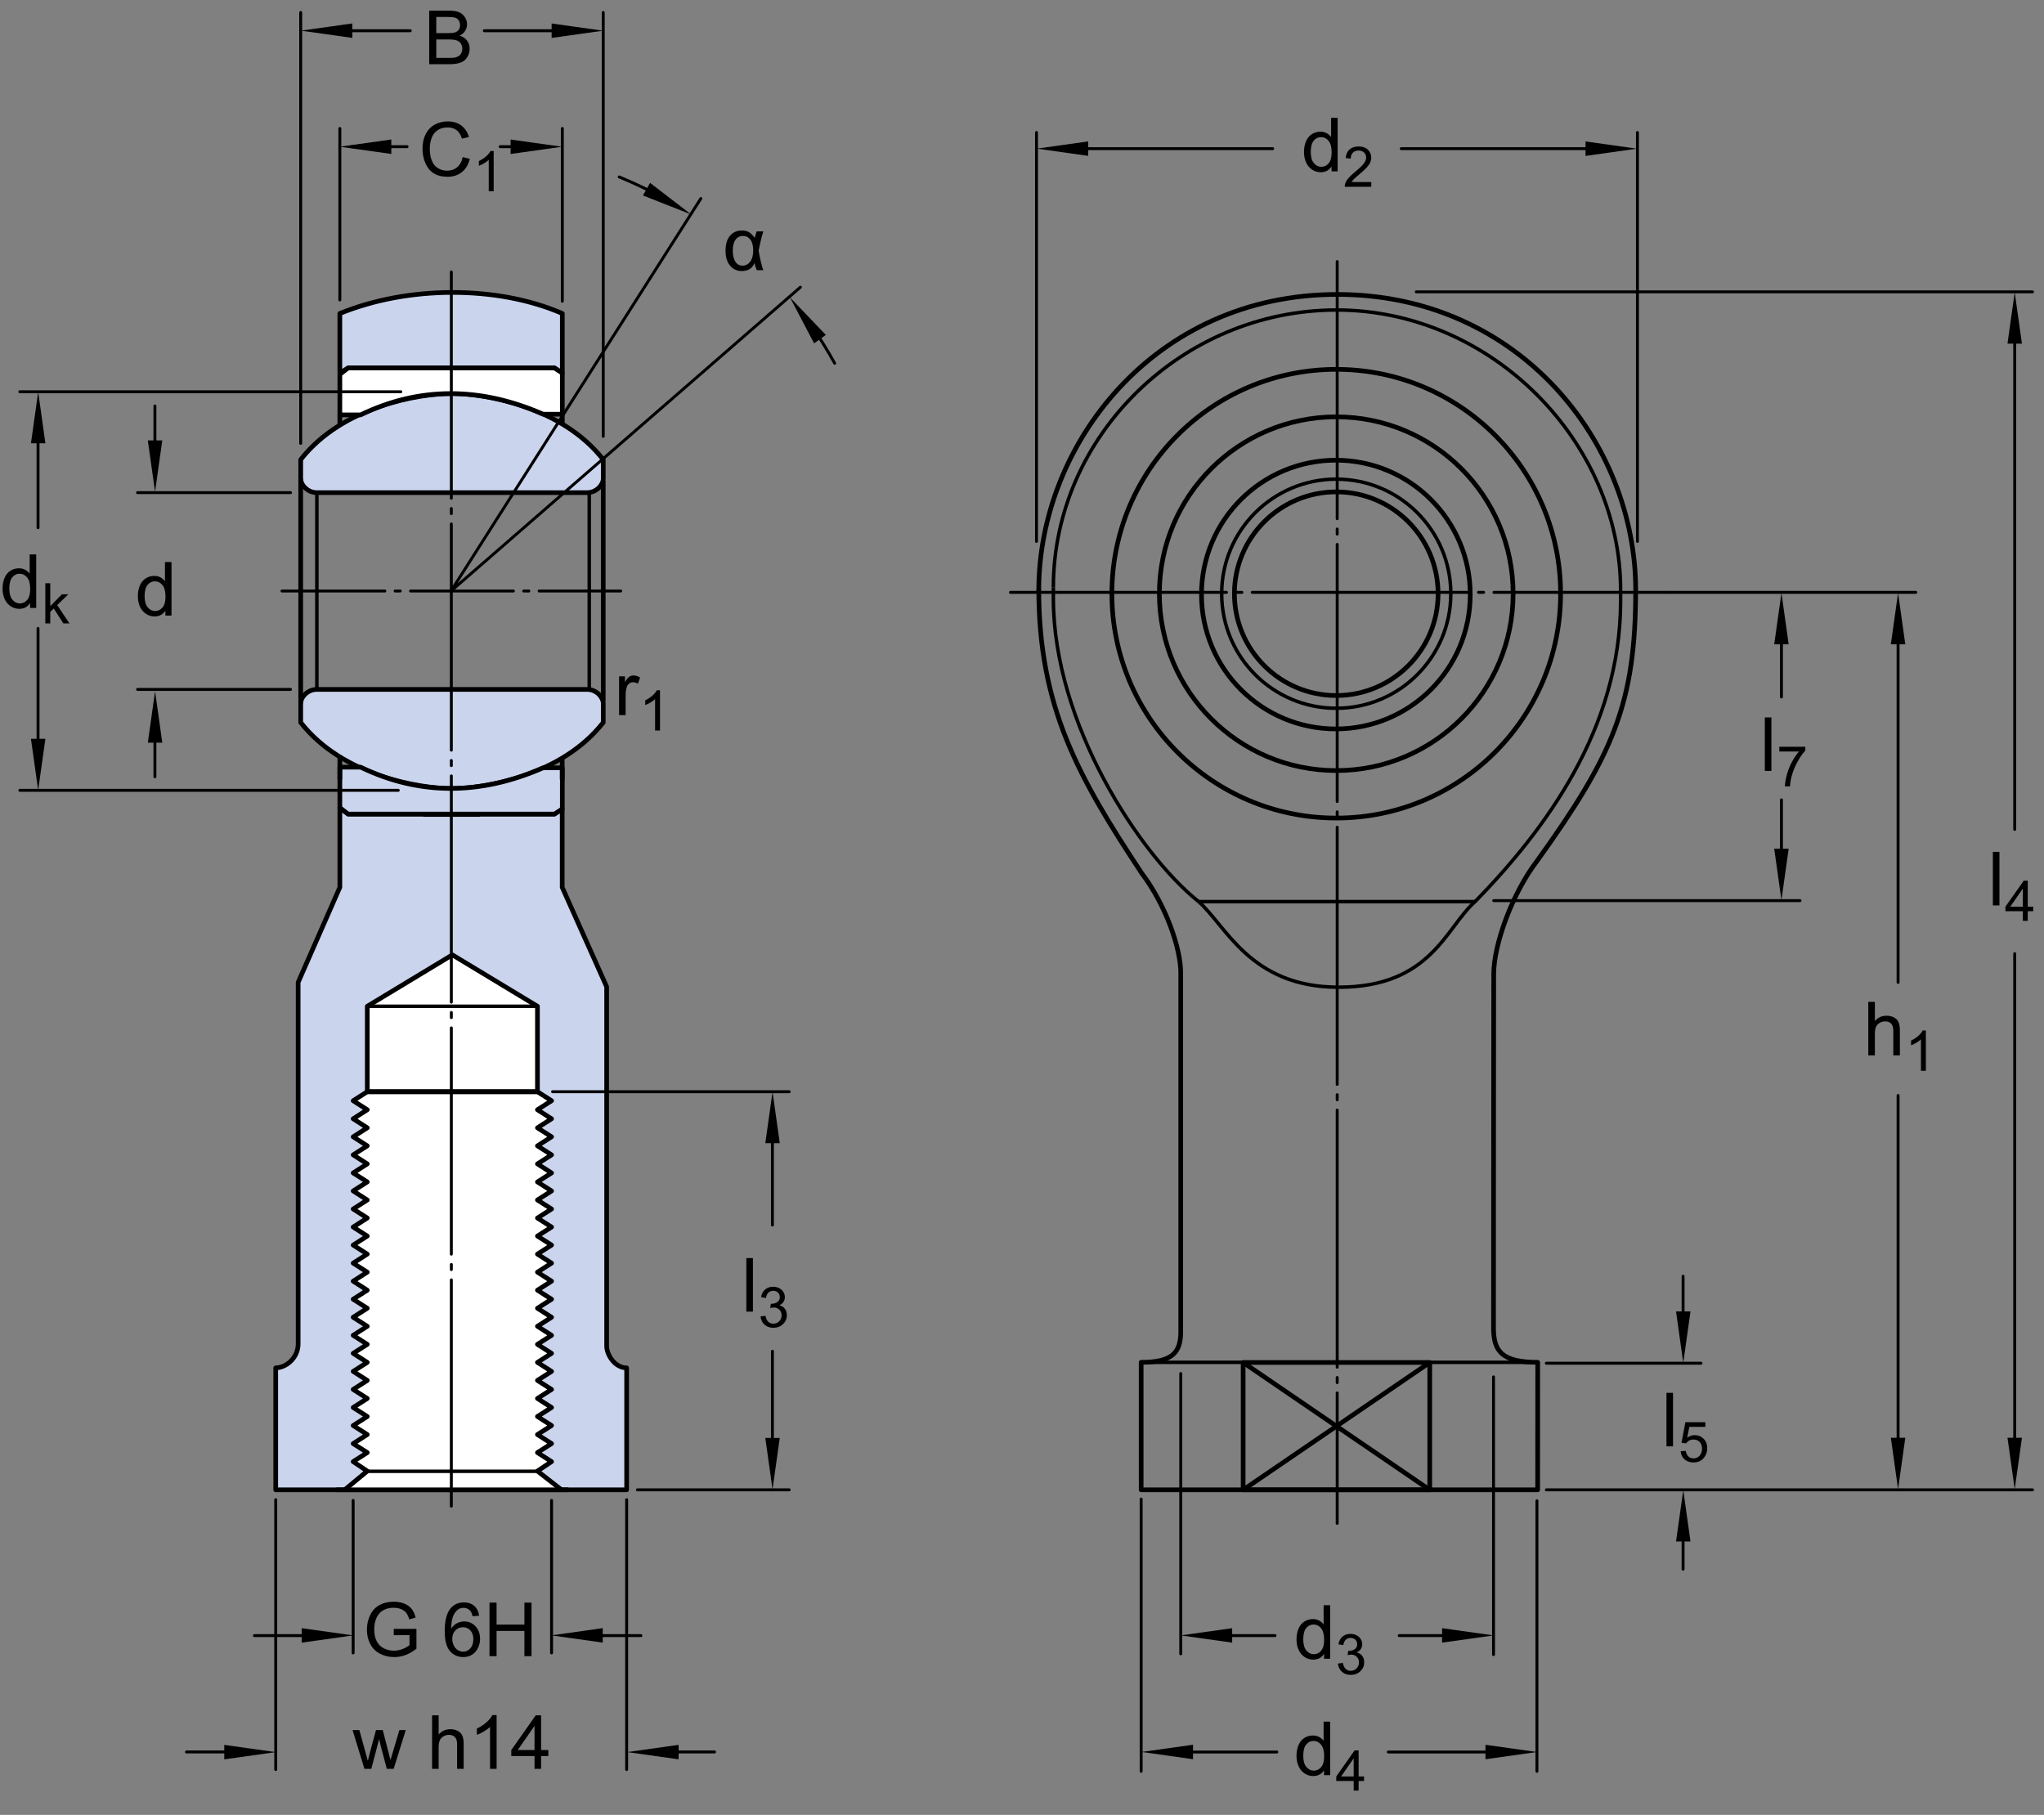<?xml version="1.0" encoding="utf-8"?>
<!-- Generator: Adobe Illustrator 19.2.1, SVG Export Plug-In . SVG Version: 6.00 Build 0)  -->
<svg version="1.1" id="Lager_1" xmlns="http://www.w3.org/2000/svg" xmlns:xlink="http://www.w3.org/1999/xlink" x="0px" y="0px"
	 width="327.898px" height="291.153px" viewBox="0 0 327.898 291.153" enable-background="new 0 0 327.898 291.153"
	 xml:space="preserve">
<rect x="0" y="0" width="327.898" height="291.153" fill="#808080" stroke="none"/>
<path fill="#CAD4ED" stroke="#000000" stroke-width="0.748" stroke-linejoin="round" stroke-miterlimit="1" d="M72.573,239.007
	h27.954c0,0,0-18.074,0-19.566c-1.873,0-3.209-2.059-3.209-3.543c0-1.484,0-57.596,0-57.596l-7.129-15.951v-12.577l-1.244,0.824
	H55.842l-1.324-1.031v12.784l-6.689,15.242c0,0,0,56.051,0,58.086c-0.06,2.27-2.022,3.762-3.596,3.762c0,1.57,0,19.566,0,19.566
	H72.573z"/>
<path fill="#CAD4ED" stroke="#000000" stroke-width="0.748" stroke-linejoin="round" stroke-miterlimit="1" d="M72.514,79.033
	c0,0,20.133,0,21.664,0c1.531,0,2.594-1.296,2.594-2.238s0-3.063,0-3.063c-6.715-8.599-19.084-10.602-24.258-10.602h-0.018
	c-5.174,0-17.541,2.003-24.256,10.602c0,0,0,2.12,0,3.063s1.061,2.238,2.592,2.238c1.531,0,21.664,0,21.664,0H72.514z"/>
<path fill="#CAD4ED" stroke="#000000" stroke-width="0.748" stroke-linejoin="round" stroke-miterlimit="1" d="M72.514,110.601
	c0,0,20.133,0,21.664,0c1.531,0,2.594,1.295,2.594,2.238c0,0.942,0,3.062,0,3.062c-6.715,8.599-19.084,10.602-24.258,10.602h-0.018
	c-5.174,0-17.541-2.003-24.256-10.602c0,0,0-2.12,0-3.062c0-0.943,1.061-2.238,2.592-2.238c1.531,0,21.664,0,21.664,0H72.514z"/>
<path fill="#CAD4ED" stroke="#000000" stroke-width="0.748" stroke-linejoin="round" stroke-miterlimit="1" d="M90.207,129.773
	l-1.262,0.824H55.842l-1.324-1.031v-6.496c0.705,0,2.719,0,3.33,0c9.385,4.537,19.182,4.537,29.287,0.103c0.566,0,2.637,0,3.072,0
	V129.773z"/>
<path fill="#CAD4ED" stroke="#000000" stroke-width="0.748" stroke-linejoin="round" stroke-miterlimit="1" d="M54.517,59.854
	v-9.563c10.898-4.455,25.207-4.547,35.69,0v9.563l-1.262-0.825H55.842L54.517,59.854z"/>
<polygon fill="#FFFFFF" points="90.057,238.993 86.217,236.067 86.217,235.931 88.482,234.483 86.217,233.034 88.482,231.589 
	86.217,230.14 88.482,228.694 86.217,227.245 88.482,225.8 86.217,224.351 88.482,222.903 86.217,221.454 88.482,220.007 
	86.217,218.561 88.482,217.112 86.217,215.667 88.482,214.22 86.217,212.77 88.482,211.323 86.217,209.878 88.482,208.429 
	86.217,206.981 88.482,205.534 86.217,204.087 88.482,202.64 86.217,201.19 88.482,199.743 86.217,198.296 88.482,196.851 
	86.217,195.401 88.482,193.956 86.217,192.509 88.482,191.059 86.217,189.612 88.482,188.167 86.217,186.718 88.482,185.27 
	86.217,183.821 88.482,182.374 86.217,180.929 88.482,179.479 86.217,178.032 88.482,176.585 86.217,175.14 58.919,175.14 
	56.652,176.585 58.919,178.032 56.652,179.479 58.919,180.929 56.652,182.374 58.919,183.821 56.652,185.27 58.919,186.718 
	56.652,188.167 58.919,189.612 56.652,191.059 58.919,192.509 56.652,193.956 58.919,195.401 56.652,196.851 58.919,198.296 
	56.652,199.743 58.919,201.19 56.652,202.64 58.919,204.087 56.652,205.534 58.919,206.981 56.652,208.429 58.919,209.878 
	56.652,211.323 58.919,212.77 56.652,214.22 58.919,215.667 56.652,217.112 58.919,218.561 56.652,220.007 58.919,221.454 
	56.652,222.903 58.919,224.351 56.652,225.8 58.919,227.245 56.652,228.694 58.919,230.14 56.652,231.589 58.919,233.034 
	56.652,234.483 58.919,235.931 58.919,236.067 55.307,238.993 "/>
<polygon fill="#FFFFFF" stroke="#000000" stroke-width="0.748" stroke-linejoin="round" stroke-miterlimit="1" points="
	86.217,175.14 86.217,161.433 72.567,153.183 58.919,161.433 58.919,175.14 "/>
<path fill="#FFFFFF" stroke="#000000" stroke-width="0.748" stroke-linejoin="round" stroke-miterlimit="1" d="M90.207,59.854
	l-1.262-0.825H55.842l-1.324,1.031v6.497c0.705,0,2.719,0,3.33,0c9.385-4.538,19.182-4.538,29.287-0.104c0.566,0,2.637,0,3.072,0
	V59.854z"/>
<line fill="none" stroke="#000000" stroke-width="0.561" stroke-linejoin="round" stroke-miterlimit="1" x1="94.529" y1="79.033" x2="94.529" y2="94.816"/>
<line fill="none" stroke="#000000" stroke-width="0.561" stroke-linejoin="round" stroke-miterlimit="1" x1="50.831" y1="79.033" x2="50.831" y2="94.816"/>
<line fill="none" stroke="#000000" stroke-width="0.561" stroke-linejoin="round" stroke-miterlimit="1" x1="94.529" y1="110.601" x2="94.529" y2="94.816"/>
<line fill="none" stroke="#000000" stroke-width="0.561" stroke-linejoin="round" stroke-miterlimit="1" x1="50.831" y1="110.601" x2="50.831" y2="94.816"/>
<line fill="none" stroke="#000000" stroke-width="0.561" stroke-linejoin="round" x1="58.919" y1="236.03" x2="86.217" y2="236.03"/>
<line fill="none" stroke="#000000" stroke-width="0.561" stroke-linejoin="round" stroke-miterlimit="1" x1="58.919" y1="161.433" x2="86.217" y2="161.433"/>
<polyline fill="none" stroke="#000000" stroke-width="0.748" stroke-linejoin="round" points="90.057,238.993 86.217,235.999 
	88.482,234.483 86.217,233.034 88.482,231.589 86.217,230.14 88.482,228.694 86.217,227.245 88.482,225.8 86.217,224.351 
	88.482,222.903 86.217,221.454 88.482,220.007 86.217,218.561 88.482,217.112 86.217,215.667 88.482,214.22 86.217,212.77 
	88.482,211.323 86.217,209.878 88.482,208.429 86.217,206.981 88.482,205.534 86.217,204.087 88.482,202.64 86.217,201.19 
	88.482,199.743 86.217,198.296 88.482,196.851 86.217,195.401 88.482,193.956 86.217,192.509 88.482,191.059 86.217,189.612 
	88.482,188.167 86.217,186.718 88.482,185.27 86.217,183.821 88.482,182.374 86.217,180.929 88.482,179.479 86.217,178.032 
	88.482,176.585 86.217,175.14 58.919,175.14 56.652,176.585 58.919,178.032 56.652,179.479 58.919,180.929 56.652,182.374 
	58.919,183.821 56.652,185.27 58.919,186.718 56.652,188.167 58.919,189.612 56.652,191.059 58.919,192.509 56.652,193.956 
	58.919,195.401 56.652,196.851 58.919,198.296 56.652,199.743 58.919,201.19 56.652,202.64 58.919,204.087 56.652,205.534 
	58.919,206.981 56.652,208.429 58.919,209.878 56.652,211.323 58.919,212.77 56.652,214.22 58.919,215.667 56.652,217.112 
	58.919,218.561 56.652,220.007 58.919,221.454 56.652,222.903 58.919,224.351 56.652,225.8 58.919,227.245 56.652,228.694 
	58.919,230.14 56.652,231.589 58.919,233.034 56.652,234.483 58.919,235.999 55.307,238.993 "/>
<line fill="none" stroke="#000000" stroke-width="0.748" stroke-linejoin="round" stroke-miterlimit="1" x1="77.01" y1="130.664" x2="67.935" y2="130.664"/>
<line fill="none" stroke="#000000" stroke-width="0.748" stroke-linejoin="round" stroke-miterlimit="1" x1="54.517" y1="125.04" x2="54.517" y2="121.202"/>
<line fill="none" stroke="#000000" stroke-width="0.748" stroke-linejoin="round" stroke-miterlimit="1" x1="90.189" y1="125.04" x2="90.189" y2="121.556"/>
<line fill="none" stroke="#000000" stroke-width="0.748" stroke-linejoin="round" stroke-miterlimit="1" x1="48.239" y1="76.795" x2="48.239" y2="94.816"/>
<line fill="none" stroke="#000000" stroke-width="0.748" stroke-linejoin="round" stroke-miterlimit="1" x1="96.771" y1="77.148" x2="96.771" y2="94.816"/>
<line fill="none" stroke="#000000" stroke-width="0.748" stroke-linejoin="round" stroke-miterlimit="1" x1="48.239" y1="112.84" x2="48.239" y2="94.816"/>
<line fill="none" stroke="#000000" stroke-width="0.748" stroke-linejoin="round" stroke-miterlimit="1" x1="96.771" y1="112.486" x2="96.771" y2="94.816"/>
<line fill="none" stroke="#000000" stroke-width="0.748" stroke-linejoin="round" stroke-miterlimit="1" x1="53.956" y1="239.007" x2="91.178" y2="239.007"/>
<line fill="none" stroke="#000000" stroke-width="0.748" stroke-linejoin="round" stroke-miterlimit="1" x1="54.517" y1="66.558" x2="54.517" y2="68.207"/>
<line fill="none" stroke="#000000" stroke-width="0.748" stroke-linejoin="round" stroke-miterlimit="1" x1="90.207" y1="66.454" x2="90.207" y2="68.104"/>
<line fill="none" stroke="#000000" stroke-width="0.468" stroke-linecap="round" stroke-linejoin="round" stroke-miterlimit="1" x1="56.377" y1="23.53" x2="65.306" y2="23.53"/>
<line fill="none" stroke="#000000" stroke-width="0.468" stroke-linecap="round" stroke-linejoin="round" stroke-miterlimit="1" x1="93.705" y1="262.392" x2="102.815" y2="262.392"/>
<line fill="none" stroke="#000000" stroke-width="0.468" stroke-linecap="round" stroke-linejoin="round" stroke-miterlimit="1" x1="54.267" y1="4.934" x2="65.818" y2="4.934"/>
<line fill="none" stroke="#000000" stroke-width="0.468" stroke-linecap="round" stroke-linejoin="round" stroke-miterlimit="1" x1="77.693" y1="4.934" x2="89.275" y2="4.934"/>
<line fill="none" stroke="#000000" stroke-width="0.468" stroke-linecap="round" stroke-linejoin="round" stroke-miterlimit="1" x1="24.853" y1="65.134" x2="24.853" y2="74.397"/>
<line fill="none" stroke="#000000" stroke-width="0.468" stroke-linecap="round" stroke-linejoin="round" stroke-miterlimit="1" x1="24.853" y1="114.776" x2="24.853" y2="124.614"/>
<line fill="none" stroke="#000000" stroke-width="0.468" stroke-linecap="round" stroke-linejoin="round" stroke-miterlimit="1" x1="90.207" y1="20.609" x2="90.207" y2="48.327"/>
<line fill="none" stroke="#000000" stroke-width="0.468" stroke-linecap="round" stroke-linejoin="round" stroke-miterlimit="1" x1="54.517" y1="20.609" x2="54.517" y2="48.121"/>
<line fill="none" stroke="#000000" stroke-width="0.468" stroke-linecap="round" stroke-linejoin="round" stroke-miterlimit="1" x1="123.913" y1="216.776" x2="123.913" y2="233.559"/>
<line fill="none" stroke="#000000" stroke-width="0.468" stroke-linecap="round" stroke-linejoin="round" stroke-miterlimit="1" x1="123.913" y1="180.167" x2="123.913" y2="196.532"/>
<line fill="none" stroke="#000000" stroke-width="0.468" stroke-linecap="round" stroke-linejoin="round" stroke-miterlimit="1" x1="6.102" y1="100.812" x2="6.102" y2="122.059"/>
<line fill="none" stroke="#000000" stroke-width="0.468" stroke-linecap="round" stroke-linejoin="round" stroke-miterlimit="1" x1="6.102" y1="68.005" x2="6.102" y2="84.653"/>
<line fill="none" stroke="#000000" stroke-width="0.468" stroke-linecap="round" stroke-linejoin="round" stroke-miterlimit="1" x1="80.234" y1="23.53" x2="88.004" y2="23.53"/>
<line fill="none" stroke="#000000" stroke-width="0.468" stroke-linecap="round" stroke-linejoin="round" stroke-miterlimit="1" x1="96.771" y1="2.002" x2="96.771" y2="70"/>
<line fill="none" stroke="#000000" stroke-width="0.468" stroke-linecap="round" stroke-linejoin="round" stroke-miterlimit="1" x1="48.239" y1="2.002" x2="48.239" y2="71.126"/>
<line fill="none" stroke="#000000" stroke-width="0.468" stroke-linecap="round" stroke-linejoin="round" stroke-miterlimit="1" x1="22.067" y1="79.033" x2="46.602" y2="79.033"/>
<line fill="none" stroke="#000000" stroke-width="0.468" stroke-linecap="round" stroke-linejoin="round" stroke-miterlimit="1" x1="22.067" y1="110.601" x2="46.602" y2="110.601"/>
<line fill="none" stroke="#000000" stroke-width="0.468" stroke-linecap="round" stroke-linejoin="round" stroke-miterlimit="1" x1="3.184" y1="62.847" x2="64.302" y2="62.847"/>
<line fill="none" stroke="#000000" stroke-width="0.468" stroke-linecap="round" stroke-linejoin="round" stroke-miterlimit="1" x1="3.184" y1="126.788" x2="63.89" y2="126.788"/>
<polyline fill="none" stroke="#000000" stroke-width="0.468" stroke-linecap="round" stroke-linejoin="round" stroke-miterlimit="1" points="
	112.429,31.85 72.346,94.82 128.399,46.074 "/>
<line fill="none" stroke="#000000" stroke-width="0.468" stroke-linecap="round" stroke-linejoin="round" stroke-miterlimit="1" x1="88.482" y1="240.708" x2="88.482" y2="265.172"/>
<line fill="none" stroke="#000000" stroke-width="0.468" stroke-linecap="round" stroke-linejoin="round" stroke-miterlimit="1" x1="56.652" y1="240.708" x2="56.652" y2="265.172"/>
<line fill="none" stroke="#000000" stroke-width="0.468" stroke-linecap="round" stroke-linejoin="round" stroke-miterlimit="1" x1="102.252" y1="239.007" x2="126.599" y2="239.007"/>
<line fill="none" stroke="#000000" stroke-width="0.468" stroke-linecap="round" stroke-linejoin="round" stroke-miterlimit="1" x1="88.639" y1="175.14" x2="126.599" y2="175.14"/>
<line fill="none" stroke="#000000" stroke-width="0.468" stroke-linecap="round" stroke-linejoin="round" stroke-miterlimit="1" x1="40.815" y1="262.392" x2="51.854" y2="262.392"/>
<line fill="none" stroke="#000000" stroke-width="0.468" stroke-linecap="round" stroke-linejoin="round" stroke-miterlimit="1" x1="29.916" y1="281.059" x2="39.195" y2="281.059"/>
<line fill="none" stroke="#000000" stroke-width="0.468" stroke-linecap="round" stroke-linejoin="round" stroke-miterlimit="1" x1="100.527" y1="240.587" x2="100.527" y2="283.877"/>
<line fill="none" stroke="#000000" stroke-width="0.468" stroke-linecap="round" stroke-linejoin="round" stroke-miterlimit="1" x1="44.232" y1="240.587" x2="44.232" y2="283.877"/>
<line fill="none" stroke="#000000" stroke-width="0.468" stroke-linecap="round" stroke-linejoin="round" stroke-miterlimit="1" x1="106.113" y1="281.059" x2="114.625" y2="281.059"/>
<path fill="none" stroke="#000000" stroke-width="0.468" stroke-linecap="round" stroke-linejoin="round" stroke-miterlimit="1" d="
	M99.331,28.384c2.588,1.066,5.102,2.277,7.529,3.624"/>
<path fill="none" stroke="#000000" stroke-width="0.468" stroke-linecap="round" stroke-linejoin="round" stroke-miterlimit="1" d="
	M130.053,52.094c1.382,1.993,2.666,4.056,3.845,6.183"/>
<line fill="none" stroke="#000000" stroke-width="0.468" stroke-linecap="round" stroke-linejoin="round" stroke-miterlimit="1" stroke-dasharray="16.5,1.65,0.825,1.65" x1="45.236" y1="94.816" x2="99.576" y2="94.816"/>
<line fill="none" stroke="#000000" stroke-width="0.468" stroke-linecap="round" stroke-linejoin="round" stroke-miterlimit="1" stroke-dasharray="36.3,1.65,0.825,1.65" x1="72.403" y1="43.626" x2="72.403" y2="242.518"/>
<polygon points="4.965,71.117 6.125,62.863 7.285,71.117 "/>
<polygon points="7.283,118.522 6.123,126.776 4.963,118.522 "/>
<polygon points="122.771,183.392 123.931,175.138 125.091,183.392 "/>
<polygon points="125.089,230.679 123.929,238.933 122.768,230.679 "/>
<polygon points="23.715,119.146 24.875,110.892 26.035,119.146 "/>
<polygon points="26.033,70.649 24.873,78.903 23.713,70.649 "/>
<polygon points="56.521,6.079 48.267,4.919 56.521,3.759 "/>
<polygon points="88.492,3.765 96.746,4.925 88.492,6.085 "/>
<polygon points="108.866,282.24 100.612,281.08 108.866,279.92 "/>
<polygon points="35.979,279.926 44.232,281.086 35.979,282.246 "/>
<polygon points="96.693,263.517 88.439,262.357 96.693,261.197 "/>
<polygon points="48.396,261.203 56.649,262.363 48.396,263.523 "/>
<polygon points="62.773,24.698 54.519,23.538 62.773,22.378 "/>
<polygon points="130.598,55.084 126.721,47.705 132.482,53.729 "/>
<polygon points="81.912,22.384 90.166,23.544 81.912,24.704 "/>
<polygon points="104.286,29.341 110.899,34.417 103.143,31.358 "/>
<g>
	<path d="M26.532,98.753v-0.785c-0.395,0.617-0.975,0.926-1.74,0.926c-0.496,0-0.952-0.137-1.368-0.41s-0.738-0.655-0.967-1.146
		s-0.343-1.054-0.343-1.69c0-0.621,0.104-1.185,0.311-1.69s0.518-0.894,0.932-1.163s0.877-0.404,1.389-0.404
		c0.375,0,0.709,0.079,1.002,0.237s0.531,0.364,0.715,0.618v-3.082h1.049v8.59H26.532z M23.198,95.647
		c0,0.797,0.168,1.393,0.504,1.787s0.732,0.592,1.189,0.592c0.461,0,0.853-0.188,1.175-0.565s0.483-0.952,0.483-1.726
		c0-0.852-0.164-1.477-0.492-1.875s-0.732-0.598-1.213-0.598c-0.469,0-0.86,0.191-1.175,0.574S23.198,94.823,23.198,95.647z"/>
</g>
<g>
	<path d="M68.853,10.298v-8.59h3.223c0.656,0,1.183,0.087,1.579,0.261s0.707,0.441,0.932,0.803s0.337,0.739,0.337,1.134
		c0,0.367-0.1,0.713-0.299,1.037s-0.5,0.586-0.902,0.785c0.52,0.152,0.919,0.412,1.198,0.779s0.419,0.801,0.419,1.301
		c0,0.402-0.085,0.776-0.255,1.122s-0.38,0.612-0.63,0.8s-0.563,0.329-0.94,0.425s-0.839,0.144-1.386,0.144H68.853z M69.989,5.317
		h1.857c0.504,0,0.865-0.033,1.084-0.1c0.289-0.086,0.507-0.229,0.653-0.428s0.22-0.449,0.22-0.75c0-0.285-0.068-0.536-0.205-0.753
		s-0.332-0.365-0.586-0.445s-0.689-0.12-1.307-0.12h-1.717V5.317z M69.989,9.284h2.139c0.367,0,0.625-0.014,0.773-0.041
		c0.262-0.047,0.48-0.125,0.656-0.234s0.32-0.269,0.434-0.478s0.17-0.45,0.17-0.724c0-0.32-0.082-0.599-0.246-0.835
		s-0.392-0.402-0.683-0.498s-0.71-0.144-1.257-0.144h-1.986V9.284z"/>
</g>
<g>
	<path d="M99.311,114.724v-6.223h0.949v0.943c0.242-0.441,0.466-0.732,0.671-0.873s0.431-0.211,0.677-0.211
		c0.355,0,0.717,0.113,1.084,0.34l-0.363,0.979c-0.258-0.152-0.516-0.229-0.773-0.229c-0.23,0-0.438,0.069-0.621,0.208
		s-0.314,0.331-0.393,0.577c-0.117,0.375-0.176,0.785-0.176,1.23v3.258H99.311z"/>
	<path d="M105.88,117.199h-0.791v-5.041c-0.19,0.182-0.44,0.363-0.75,0.545s-0.586,0.318-0.833,0.409v-0.765
		c0.442-0.208,0.829-0.46,1.16-0.756s0.565-0.583,0.703-0.861h0.51V117.199z"/>
</g>
<g>
	<path d="M119.728,210.421v-8.59h1.055v8.59H119.728z"/>
	<path d="M122.004,211.194l0.791-0.105c0.091,0.449,0.245,0.771,0.464,0.97c0.218,0.197,0.484,0.296,0.797,0.296
		c0.372,0,0.686-0.128,0.943-0.387c0.256-0.257,0.384-0.576,0.384-0.957c0-0.363-0.119-0.663-0.356-0.899
		c-0.237-0.235-0.539-0.354-0.905-0.354c-0.149,0-0.335,0.029-0.558,0.088l0.088-0.694c0.053,0.006,0.095,0.009,0.127,0.009
		c0.337,0,0.64-0.088,0.91-0.264s0.404-0.446,0.404-0.813c0-0.289-0.098-0.529-0.294-0.721c-0.196-0.189-0.45-0.285-0.76-0.285
		c-0.308,0-0.564,0.097-0.769,0.29s-0.337,0.483-0.396,0.87l-0.791-0.141c0.097-0.53,0.316-0.941,0.659-1.232
		c0.343-0.292,0.769-0.438,1.279-0.438c0.352,0,0.675,0.075,0.971,0.227c0.296,0.15,0.522,0.356,0.679,0.617s0.235,0.538,0.235,0.83
		c0,0.279-0.075,0.532-0.224,0.761s-0.371,0.41-0.664,0.545c0.381,0.088,0.677,0.271,0.888,0.547
		c0.211,0.277,0.316,0.624,0.316,1.04c0,0.562-0.205,1.039-0.615,1.43c-0.41,0.392-0.929,0.587-1.556,0.587
		c-0.565,0-1.035-0.168-1.408-0.505C122.27,212.168,122.057,211.731,122.004,211.194z"/>
</g>
<g>
	<path d="M74.233,25.199l1.137,0.287c-0.238,0.934-0.667,1.646-1.286,2.136s-1.376,0.735-2.271,0.735
		c-0.926,0-1.679-0.188-2.259-0.565s-1.021-0.923-1.324-1.638s-0.454-1.482-0.454-2.303c0-0.895,0.171-1.675,0.513-2.341
		s0.828-1.172,1.459-1.518s1.325-0.519,2.083-0.519c0.859,0,1.582,0.219,2.168,0.656s0.994,1.053,1.225,1.846l-1.119,0.264
		c-0.199-0.625-0.488-1.08-0.867-1.365s-0.855-0.428-1.43-0.428c-0.66,0-1.212,0.158-1.655,0.475s-0.755,0.741-0.935,1.274
		s-0.27,1.083-0.27,1.649c0,0.73,0.106,1.368,0.319,1.913s0.544,0.952,0.993,1.222s0.936,0.404,1.459,0.404
		c0.637,0,1.176-0.184,1.617-0.551S74.077,25.922,74.233,25.199z"/>
	<path d="M79.198,30.686h-0.791v-5.041c-0.19,0.182-0.44,0.363-0.75,0.545s-0.586,0.318-0.833,0.409v-0.765
		c0.442-0.208,0.829-0.46,1.16-0.756s0.565-0.583,0.703-0.861h0.51V30.686z"/>
</g>
<g>
	<path d="M4.828,97.533v-0.785c-0.395,0.617-0.975,0.926-1.74,0.926c-0.496,0-0.952-0.137-1.368-0.41s-0.738-0.655-0.967-1.146
		s-0.343-1.054-0.343-1.69c0-0.621,0.104-1.185,0.311-1.69s0.518-0.894,0.932-1.163s0.877-0.404,1.389-0.404
		c0.375,0,0.709,0.079,1.002,0.237s0.531,0.364,0.715,0.618v-3.082h1.049v8.59H4.828z M1.494,94.428
		c0,0.797,0.168,1.393,0.504,1.787s0.732,0.592,1.189,0.592c0.461,0,0.853-0.188,1.175-0.565s0.483-0.952,0.483-1.726
		c0-0.852-0.164-1.477-0.492-1.875s-0.732-0.598-1.213-0.598c-0.469,0-0.86,0.191-1.175,0.574S1.494,93.603,1.494,94.428z"/>
	<path d="M7.271,100.008v-6.442h0.791v3.674l1.872-1.898h1.024l-1.784,1.731l1.964,2.936h-0.976l-1.542-2.386l-0.558,0.536v1.85
		H7.271z"/>
</g>
<g>
	<path d="M121.375,37.12h1.078c-0.273,0.859-0.525,1.896-0.756,3.111c0.273,1.508,0.525,2.545,0.756,3.111h-1.049
		c-0.168-0.391-0.295-0.77-0.381-1.137c-0.324,0.852-1.002,1.277-2.033,1.277c-0.781,0-1.41-0.293-1.887-0.879
		s-0.715-1.381-0.715-2.385c0-1.031,0.239-1.829,0.718-2.394s1.112-0.847,1.901-0.847c0.488,0,0.887,0.099,1.195,0.296
		s0.596,0.497,0.861,0.899C121.092,38.038,121.195,37.686,121.375,37.12z M119.184,37.852c-0.504,0-0.902,0.203-1.195,0.609
		s-0.439,0.992-0.439,1.758c0,0.746,0.139,1.332,0.416,1.758s0.664,0.639,1.16,0.639c0.484,0,0.889-0.21,1.213-0.63
		s0.486-1.024,0.486-1.813c0-0.766-0.151-1.344-0.454-1.734S119.672,37.852,119.184,37.852z"/>
</g>
<line fill="none" stroke="#000000" stroke-width="0.561" stroke-linejoin="round" x1="183.064" y1="218.552" x2="246.681" y2="218.552"/>
<line fill="none" stroke="#000000" stroke-width="0.561" stroke-linejoin="round" x1="192.239" y1="144.639" x2="236.645" y2="144.639"/>
<path fill="none" stroke="#000000" stroke-width="0.561" stroke-linejoin="round" d="M168.979,94.242v1.735
	c0,20.168,13.901,41.084,23.115,48.505c4.512,3.771,8.272,13.892,22.641,13.892"/>
<path fill="none" stroke="#000000" stroke-width="0.561" stroke-linejoin="round" d="M214.407,49.733
	c-24.75,0-45.428,20.213-45.428,44.509"/>
<path fill="none" stroke="#000000" stroke-width="0.561" stroke-linejoin="round" d="M214.407,49.733
	c24.934,0,45.57,21.244,45.57,44.952v1.735c0,20.55-12.195,36.79-23.333,48.218c-4.688,4.083-7.013,13.735-21.909,13.735"/>
<circle fill="none" stroke="#000000" stroke-width="0.561" stroke-linejoin="round" cx="214.36" cy="95.245" r="18.379"/>
<rect x="199.426" y="218.577" fill="none" stroke="#000000" stroke-width="0.748" stroke-linejoin="round" width="29.934" height="20.436"/>
<line fill="none" stroke="#000000" stroke-width="0.748" stroke-linejoin="round" x1="199.426" y1="218.577" x2="229.359" y2="239.013"/>
<line fill="none" stroke="#000000" stroke-width="0.748" stroke-linejoin="round" x1="229.359" y1="218.577" x2="199.426" y2="239.013"/>
<circle fill="none" stroke="#000000" stroke-width="0.748" stroke-linejoin="round" cx="214.36" cy="95.245" r="16.335"/>
<circle fill="none" stroke="#000000" stroke-width="0.748" stroke-linejoin="round" cx="214.299" cy="95.384" r="21.556"/>
<path fill="none" stroke="#000000" stroke-width="0.748" stroke-linejoin="round" d="M166.639,94.522
	c0,18.874,6.342,30.164,16.518,45.564c3.906,5.157,6.259,12.101,6.259,15.989c0,0.943,0,55.016,0,57.529
	c0,3.375-1.321,4.947-6.351,4.947c0,12.6,0,20.455,0,20.455H214.3"/>
<path fill="none" stroke="#000000" stroke-width="0.748" stroke-linejoin="round" d="M214.518,47.234
	c-29.398,0-47.879,24.155-47.879,47.451"/>
<path fill="none" stroke="#000000" stroke-width="0.748" stroke-linejoin="round" d="M214.518,47.234
	c29.152,0,47.878,23.743,47.878,47.451v-0.163c0,18.401-3.613,26.589-15.852,43.639c-3.809,4.959-6.924,13.199-6.924,18.15
	c0,0.934-0.033,32.527-0.033,56.664c0,3.77,1.277,5.576,7.094,5.576c-0.008,10.799-0.012,20.455-0.012,20.455h-31.982"/>
<circle fill="none" stroke="#000000" stroke-width="0.748" stroke-linejoin="round" cx="214.36" cy="95.245" r="28.374"/>
<circle fill="none" stroke="#000000" stroke-width="0.748" stroke-linejoin="round" cx="214.36" cy="95.245" r="35.992"/>
<line fill="none" stroke="#000000" stroke-width="0.468" stroke-linecap="round" stroke-linejoin="round" stroke-dasharray="34.65,1.65,0.825,1.65" x1="162.104" y1="95.027" x2="267.761" y2="95.027"/>
<line fill="none" stroke="#000000" stroke-width="0.468" stroke-linecap="round" stroke-linejoin="round" stroke-dasharray="41.25,1.65,0.825,1.65" x1="214.512" y1="41.962" x2="214.512" y2="244.386"/>
<line fill="none" stroke="#000000" stroke-width="0.468" stroke-linecap="round" stroke-linejoin="round" stroke-miterlimit="1" x1="285.781" y1="128.314" x2="285.781" y2="140.276"/>
<line fill="none" stroke="#000000" stroke-width="0.468" stroke-linecap="round" stroke-linejoin="round" stroke-miterlimit="1" x1="285.781" y1="99.851" x2="285.781" y2="111.814"/>
<line fill="none" stroke="#000000" stroke-width="0.468" stroke-linecap="round" stroke-linejoin="round" stroke-miterlimit="1" x1="304.49" y1="175.741" x2="304.49" y2="234.534"/>
<line fill="none" stroke="#000000" stroke-width="0.468" stroke-linecap="round" stroke-linejoin="round" stroke-miterlimit="1" x1="304.49" y1="100.058" x2="304.49" y2="157.601"/>
<line fill="none" stroke="#000000" stroke-width="0.468" stroke-linecap="round" stroke-linejoin="round" stroke-miterlimit="1" x1="323.198" y1="152.991" x2="323.198" y2="234.327"/>
<line fill="none" stroke="#000000" stroke-width="0.468" stroke-linecap="round" stroke-linejoin="round" stroke-miterlimit="1" x1="323.198" y1="51.227" x2="323.198" y2="133.058"/>
<line fill="none" stroke="#000000" stroke-width="0.468" stroke-linecap="round" stroke-linejoin="round" stroke-miterlimit="1" x1="171.073" y1="23.848" x2="204.165" y2="23.848"/>
<line fill="none" stroke="#000000" stroke-width="0.468" stroke-linecap="round" stroke-linejoin="round" stroke-miterlimit="1" x1="224.79" y1="23.848" x2="258.103" y2="23.848"/>
<line fill="none" stroke="#000000" stroke-width="0.468" stroke-linecap="round" stroke-linejoin="round" stroke-miterlimit="1" x1="262.677" y1="21.255" x2="262.677" y2="86.857"/>
<line fill="none" stroke="#000000" stroke-width="0.468" stroke-linecap="round" stroke-linejoin="round" stroke-miterlimit="1" x1="166.278" y1="21.255" x2="166.278" y2="86.857"/>
<line fill="none" stroke="#000000" stroke-width="0.468" stroke-linecap="round" stroke-linejoin="round" stroke-miterlimit="1" x1="239.593" y1="220.887" x2="239.593" y2="265.439"/>
<line fill="none" stroke="#000000" stroke-width="0.468" stroke-linecap="round" stroke-linejoin="round" stroke-miterlimit="1" x1="189.415" y1="220.351" x2="189.415" y2="265.317"/>
<line fill="none" stroke="#000000" stroke-width="0.468" stroke-linecap="round" stroke-linejoin="round" stroke-miterlimit="1" x1="267.833" y1="95.027" x2="307.336" y2="95.027"/>
<line fill="none" stroke="#000000" stroke-width="0.468" stroke-linecap="round" stroke-linejoin="round" stroke-miterlimit="1" x1="269.999" y1="204.741" x2="269.999" y2="213.778"/>
<line fill="none" stroke="#000000" stroke-width="0.468" stroke-linecap="round" stroke-linejoin="round" stroke-miterlimit="1" x1="269.999" y1="244.018" x2="269.999" y2="251.741"/>
<line fill="none" stroke="#000000" stroke-width="0.468" stroke-linecap="round" stroke-linejoin="round" stroke-miterlimit="1" x1="248.065" y1="218.694" x2="272.874" y2="218.694"/>
<line fill="none" stroke="#000000" stroke-width="0.468" stroke-linecap="round" stroke-linejoin="round" stroke-miterlimit="1" x1="239.625" y1="144.483" x2="288.76" y2="144.483"/>
<line fill="none" stroke="#000000" stroke-width="0.468" stroke-linecap="round" stroke-linejoin="round" stroke-miterlimit="1" x1="248.065" y1="239.007" x2="326.054" y2="239.007"/>
<line fill="none" stroke="#000000" stroke-width="0.468" stroke-linecap="round" stroke-linejoin="round" stroke-miterlimit="1" x1="227.2" y1="46.821" x2="326.054" y2="46.821"/>
<line fill="none" stroke="#000000" stroke-width="0.468" stroke-linecap="round" stroke-linejoin="round" stroke-miterlimit="1" x1="194.574" y1="262.393" x2="204.54" y2="262.393"/>
<line fill="none" stroke="#000000" stroke-width="0.468" stroke-linecap="round" stroke-linejoin="round" stroke-miterlimit="1" x1="222.713" y1="281.069" x2="241.626" y2="281.069"/>
<line fill="none" stroke="#000000" stroke-width="0.468" stroke-linecap="round" stroke-linejoin="round" stroke-miterlimit="1" x1="246.554" y1="240.765" x2="246.554" y2="284.163"/>
<line fill="none" stroke="#000000" stroke-width="0.468" stroke-linecap="round" stroke-linejoin="round" stroke-miterlimit="1" x1="183.064" y1="240.489" x2="183.064" y2="284.163"/>
<line fill="none" stroke="#000000" stroke-width="0.468" stroke-linecap="round" stroke-linejoin="round" stroke-miterlimit="1" x1="188.509" y1="281.069" x2="204.826" y2="281.069"/>
<polygon points="174.571,25.005 166.317,23.845 174.571,22.684 "/>
<polygon points="254.349,22.692 262.603,23.852 254.349,25.013 "/>
<polygon points="197.663,263.522 189.409,262.362 197.663,261.202 "/>
<polygon points="191.387,282.222 183.133,281.061 191.387,279.901 "/>
<polygon points="238.3,279.909 246.554,281.069 238.3,282.229 "/>
<polygon points="322.04,55.132 323.2,46.878 324.36,55.132 "/>
<polygon points="324.36,230.655 323.2,238.909 322.04,230.655 "/>
<polygon points="303.328,103.366 304.488,95.112 305.648,103.366 "/>
<polygon points="305.648,230.655 304.488,238.909 303.328,230.655 "/>
<polygon points="271.188,210.39 270.028,218.643 268.868,210.39 "/>
<polygon points="268.868,247.296 270.028,239.042 271.188,247.296 "/>
<polygon points="284.619,103.366 285.779,95.112 286.939,103.366 "/>
<polygon points="286.939,136.154 285.779,144.408 284.619,136.154 "/>
<line fill="none" stroke="#000000" stroke-width="0.468" stroke-linecap="round" stroke-linejoin="round" stroke-miterlimit="1" x1="234.428" y1="262.393" x2="224.462" y2="262.393"/>
<polygon points="231.339,263.522 239.593,262.362 231.339,261.202 "/>
<g>
	<path d="M283.113,123.683v-8.59h1.055v8.59H283.113z"/>
	<path d="M285.437,120.559v-0.76h4.171v0.615c-0.41,0.437-0.816,1.017-1.22,1.74c-0.402,0.724-0.714,1.468-0.934,2.232
		c-0.158,0.539-0.26,1.129-0.303,1.771h-0.813c0.009-0.507,0.108-1.119,0.299-1.837s0.464-1.41,0.819-2.076
		c0.356-0.667,0.734-1.229,1.137-1.686H285.437z"/>
</g>
<g>
	<path d="M299.711,169.311v-8.59h1.055v3.082c0.492-0.57,1.113-0.855,1.863-0.855c0.461,0,0.861,0.091,1.201,0.272
		s0.583,0.433,0.729,0.753s0.22,0.785,0.22,1.395v3.943h-1.055v-3.943c0-0.527-0.114-0.911-0.343-1.151s-0.552-0.36-0.97-0.36
		c-0.312,0-0.606,0.081-0.882,0.243s-0.472,0.382-0.589,0.659s-0.176,0.66-0.176,1.148v3.404H299.711z"/>
	<path d="M308.947,171.786h-0.791v-5.04c-0.191,0.182-0.44,0.363-0.75,0.545c-0.309,0.182-0.586,0.317-0.832,0.408v-0.765
		c0.441-0.208,0.828-0.46,1.16-0.756c0.33-0.296,0.564-0.583,0.703-0.861h0.51V171.786z"/>
</g>
<g>
	<path d="M319.695,145.252v-8.59h1.055v8.59H319.695z"/>
	<path d="M324.503,147.727v-1.542h-2.795v-0.726l2.94-4.175h0.646v4.175h0.87v0.726h-0.87v1.542H324.503z M324.503,145.459v-2.904
		l-2.017,2.904H324.503z"/>
</g>
<g>
	<path d="M267.332,232.034v-8.59h1.055v8.59H267.332z"/>
	<path d="M269.603,232.821l0.831-0.07c0.062,0.404,0.204,0.708,0.429,0.912c0.224,0.203,0.494,0.305,0.811,0.305
		c0.381,0,0.703-0.143,0.967-0.43s0.396-0.668,0.396-1.143c0-0.451-0.127-0.808-0.38-1.068c-0.254-0.261-0.586-0.391-0.996-0.391
		c-0.254,0-0.484,0.058-0.689,0.173c-0.205,0.116-0.366,0.267-0.483,0.45l-0.743-0.096l0.625-3.31h3.203v0.756h-2.57l-0.348,1.731
		c0.387-0.27,0.792-0.404,1.217-0.404c0.562,0,1.037,0.195,1.424,0.584c0.387,0.391,0.58,0.892,0.58,1.504
		c0,0.583-0.17,1.087-0.51,1.512c-0.412,0.521-0.977,0.781-1.691,0.781c-0.586,0-1.064-0.163-1.435-0.492
		C269.868,233.799,269.656,233.363,269.603,232.821z"/>
</g>
<g>
	<path d="M212.402,266.106v-0.785c-0.395,0.617-0.975,0.926-1.74,0.926c-0.496,0-0.952-0.137-1.368-0.41s-0.738-0.655-0.967-1.146
		s-0.343-1.054-0.343-1.69c0-0.621,0.104-1.185,0.311-1.69s0.518-0.894,0.932-1.163s0.877-0.404,1.389-0.404
		c0.375,0,0.709,0.079,1.002,0.237s0.531,0.364,0.715,0.618v-3.082h1.049v8.59H212.402z M209.068,263.001
		c0,0.797,0.168,1.393,0.504,1.787s0.732,0.592,1.189,0.592c0.461,0,0.853-0.188,1.175-0.565s0.483-0.952,0.483-1.726
		c0-0.852-0.164-1.477-0.492-1.875s-0.732-0.598-1.213-0.598c-0.469,0-0.86,0.191-1.175,0.574S209.068,262.177,209.068,263.001z"/>
	<path d="M214.626,266.88l0.791-0.105c0.091,0.449,0.245,0.771,0.464,0.97c0.218,0.197,0.484,0.296,0.797,0.296
		c0.373,0,0.687-0.128,0.943-0.387c0.256-0.257,0.385-0.576,0.385-0.957c0-0.363-0.119-0.663-0.356-0.899
		c-0.237-0.235-0.539-0.354-0.905-0.354c-0.149,0-0.336,0.029-0.559,0.088l0.088-0.694c0.053,0.006,0.096,0.009,0.128,0.009
		c0.337,0,0.64-0.088,0.909-0.264s0.404-0.446,0.404-0.813c0-0.289-0.098-0.529-0.294-0.721c-0.196-0.189-0.45-0.285-0.761-0.285
		c-0.307,0-0.563,0.097-0.769,0.29s-0.337,0.483-0.396,0.87l-0.791-0.141c0.097-0.53,0.316-0.941,0.659-1.232
		c0.343-0.292,0.769-0.438,1.278-0.438c0.352,0,0.676,0.075,0.972,0.227c0.296,0.15,0.522,0.356,0.679,0.617s0.235,0.538,0.235,0.83
		c0,0.279-0.075,0.532-0.224,0.761c-0.15,0.229-0.371,0.41-0.664,0.545c0.381,0.088,0.677,0.271,0.888,0.547
		c0.211,0.277,0.316,0.624,0.316,1.04c0,0.562-0.205,1.039-0.615,1.43c-0.41,0.392-0.929,0.587-1.556,0.587
		c-0.565,0-1.035-0.168-1.408-0.505C214.892,267.853,214.679,267.417,214.626,266.88z"/>
</g>
<g>
	<path d="M213.604,27.49v-0.785c-0.395,0.617-0.975,0.926-1.74,0.926c-0.496,0-0.952-0.137-1.368-0.41s-0.738-0.655-0.967-1.146
		s-0.343-1.054-0.343-1.69c0-0.621,0.104-1.185,0.311-1.69s0.518-0.894,0.932-1.163s0.877-0.404,1.389-0.404
		c0.375,0,0.709,0.079,1.002,0.237s0.531,0.364,0.715,0.618V18.9h1.049v8.59H213.604z M210.27,24.385
		c0,0.797,0.168,1.393,0.504,1.787s0.732,0.592,1.189,0.592c0.461,0,0.853-0.188,1.175-0.565s0.483-0.952,0.483-1.726
		c0-0.852-0.164-1.477-0.492-1.875S212.397,22,211.917,22c-0.469,0-0.86,0.191-1.175,0.574S210.27,23.561,210.27,24.385z"/>
	<path d="M219.98,29.205v0.76h-4.258c-0.006-0.19,0.025-0.374,0.092-0.549c0.109-0.29,0.282-0.576,0.521-0.857
		c0.238-0.281,0.584-0.606,1.035-0.976c0.699-0.574,1.173-1.029,1.419-1.364s0.369-0.653,0.369-0.952
		c0-0.313-0.112-0.578-0.336-0.793c-0.225-0.215-0.517-0.323-0.877-0.323c-0.381,0-0.686,0.114-0.914,0.343
		s-0.345,0.545-0.347,0.949l-0.813-0.083c0.056-0.606,0.265-1.068,0.628-1.387c0.363-0.317,0.852-0.477,1.464-0.477
		c0.618,0,1.107,0.171,1.468,0.514s0.541,0.768,0.541,1.274c0,0.258-0.053,0.511-0.158,0.76s-0.281,0.511-0.525,0.787
		c-0.245,0.275-0.651,0.653-1.22,1.134c-0.475,0.398-0.779,0.669-0.914,0.811s-0.246,0.285-0.334,0.428H219.98z"/>
</g>
<g>
	<path d="M212.402,284.782v-0.785c-0.395,0.617-0.975,0.926-1.74,0.926c-0.496,0-0.952-0.137-1.368-0.41s-0.738-0.655-0.967-1.146
		s-0.343-1.054-0.343-1.69c0-0.621,0.104-1.185,0.311-1.69s0.518-0.894,0.932-1.163s0.877-0.404,1.389-0.404
		c0.375,0,0.709,0.079,1.002,0.237s0.531,0.364,0.715,0.618v-3.082h1.049v8.59H212.402z M209.068,281.677
		c0,0.797,0.168,1.393,0.504,1.787s0.732,0.592,1.189,0.592c0.461,0,0.853-0.188,1.175-0.565s0.483-0.952,0.483-1.726
		c0-0.852-0.164-1.477-0.492-1.875s-0.732-0.598-1.213-0.598c-0.469,0-0.86,0.191-1.175,0.574S209.068,280.853,209.068,281.677z"/>
	<path d="M217.157,287.257v-1.543h-2.795v-0.725l2.94-4.175h0.646v4.175h0.87v0.725h-0.87v1.543H217.157z M217.157,284.989v-2.904
		l-2.017,2.904H217.157z"/>
</g>
<g>
	<path d="M63.167,262.322v-1.008l3.639-0.006v3.188c-0.559,0.445-1.135,0.78-1.729,1.005s-1.203,0.337-1.828,0.337
		c-0.844,0-1.61-0.181-2.3-0.542s-1.21-0.884-1.562-1.567s-0.527-1.447-0.527-2.291c0-0.836,0.175-1.616,0.524-2.341
		s0.853-1.263,1.509-1.614s1.412-0.527,2.268-0.527c0.621,0,1.183,0.101,1.685,0.302s0.896,0.481,1.181,0.841
		s0.502,0.828,0.65,1.406l-1.025,0.281c-0.129-0.438-0.289-0.781-0.48-1.031s-0.465-0.45-0.82-0.601
		c-0.355-0.15-0.75-0.226-1.184-0.226c-0.52,0-0.969,0.079-1.348,0.237s-0.685,0.366-0.917,0.624s-0.413,0.541-0.542,0.85
		c-0.219,0.531-0.328,1.107-0.328,1.729c0,0.766,0.132,1.406,0.396,1.922s0.647,0.898,1.151,1.148s1.039,0.375,1.605,0.375
		c0.492,0,0.973-0.095,1.441-0.284s0.824-0.392,1.066-0.606v-1.6H63.167z"/>
	<path d="M76.861,259.205l-1.049,0.082c-0.094-0.414-0.227-0.715-0.398-0.902c-0.285-0.301-0.637-0.451-1.055-0.451
		c-0.336,0-0.631,0.094-0.885,0.281c-0.332,0.242-0.594,0.596-0.785,1.061s-0.291,1.127-0.299,1.986
		c0.254-0.387,0.564-0.674,0.932-0.861s0.752-0.281,1.154-0.281c0.703,0,1.302,0.259,1.796,0.776s0.741,1.187,0.741,2.007
		c0,0.539-0.116,1.04-0.349,1.503s-0.552,0.817-0.958,1.063s-0.867,0.369-1.383,0.369c-0.879,0-1.596-0.323-2.15-0.97
		s-0.832-1.712-0.832-3.196c0-1.66,0.307-2.867,0.92-3.621c0.535-0.656,1.256-0.984,2.162-0.984c0.676,0,1.229,0.189,1.661,0.568
		S76.775,258.537,76.861,259.205z M72.554,262.908c0,0.363,0.077,0.711,0.231,1.043s0.37,0.585,0.647,0.759s0.568,0.261,0.873,0.261
		c0.445,0,0.828-0.18,1.148-0.539s0.48-0.848,0.48-1.465c0-0.594-0.158-1.062-0.475-1.403s-0.715-0.513-1.195-0.513
		c-0.477,0-0.881,0.171-1.213,0.513S72.554,262.353,72.554,262.908z"/>
	<path d="M78.525,265.691v-8.59h1.137v3.527h4.465v-3.527h1.137v8.59h-1.137v-4.049h-4.465v4.049H78.525z"/>
</g>
<g>
	<path d="M58.462,283.771l-1.904-6.223h1.09l0.99,3.592l0.369,1.336c0.016-0.066,0.123-0.494,0.322-1.283l0.99-3.645h1.084
		l0.932,3.609l0.311,1.189l0.357-1.201l1.066-3.598h1.025l-1.945,6.223h-1.096l-0.99-3.727l-0.24-1.061l-1.26,4.787H58.462z"/>
	<path d="M69.314,283.771v-8.59h1.055v3.082c0.492-0.57,1.113-0.855,1.863-0.855c0.461,0,0.861,0.091,1.201,0.272
		s0.583,0.433,0.729,0.753s0.22,0.785,0.22,1.395v3.943h-1.055v-3.943c0-0.527-0.114-0.911-0.343-1.151s-0.552-0.36-0.97-0.36
		c-0.312,0-0.606,0.081-0.882,0.243s-0.472,0.382-0.589,0.659s-0.176,0.66-0.176,1.148v3.404H69.314z"/>
	<path d="M79.667,283.771h-1.055v-6.721c-0.254,0.242-0.587,0.484-0.999,0.727s-0.782,0.424-1.11,0.545v-1.02
		c0.59-0.277,1.105-0.613,1.547-1.008s0.754-0.777,0.938-1.148h0.68V283.771z"/>
	<path d="M85.749,283.771v-2.057h-3.727v-0.967l3.92-5.566h0.861v5.566h1.16v0.967h-1.16v2.057H85.749z M85.749,280.748v-3.873
		l-2.689,3.873H85.749z"/>
</g>
</svg>
